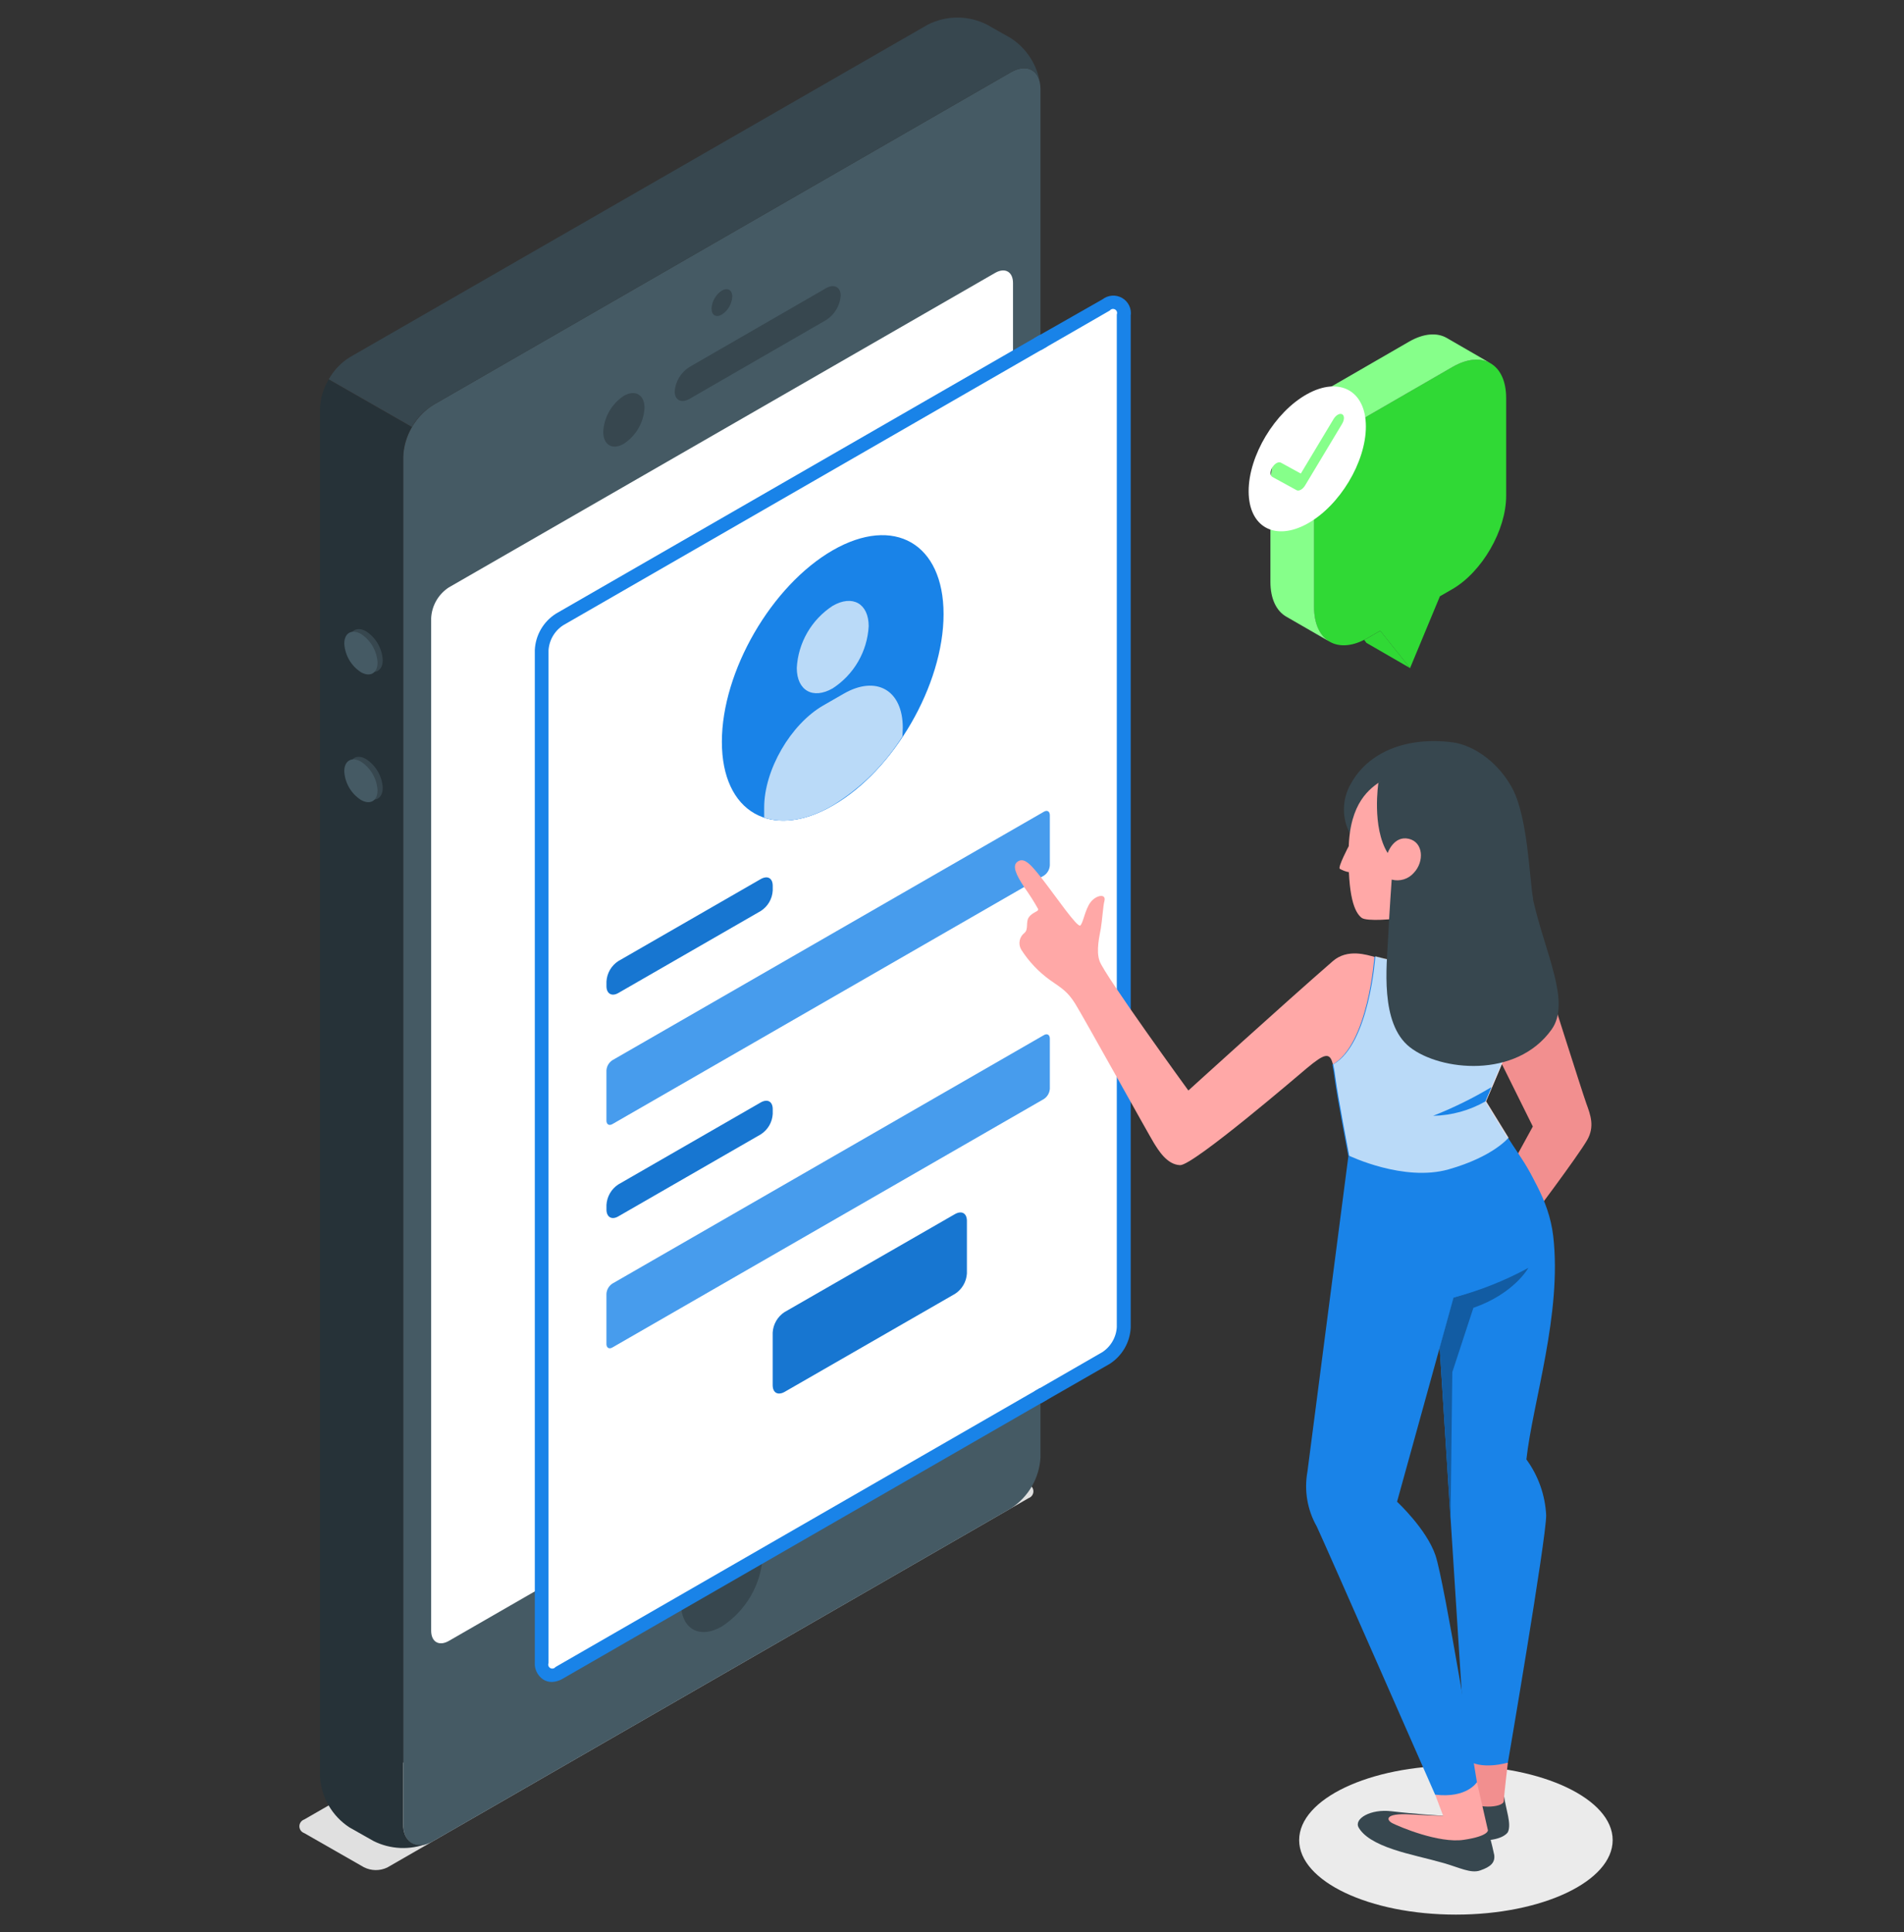 <svg width="276" height="280" viewBox="0 0 276 280" fill="none" xmlns="http://www.w3.org/2000/svg">
<rect x="0" y="0" width="276" height="280" fill="#333333" stroke="none"/>
<path d="M211.047 277.455C223.596 277.455 233.769 272.621 233.769 266.658C233.769 260.695 223.596 255.862 211.047 255.862C198.497 255.862 188.324 260.695 188.324 266.658C188.324 272.621 198.497 277.455 211.047 277.455Z" fill="#EBEBEB"/>
<path d="M56.152 270.621L149.099 217.102C149.304 217.03 149.481 216.897 149.607 216.72C149.732 216.544 149.8 216.332 149.8 216.116C149.8 215.9 149.732 215.688 149.607 215.512C149.481 215.335 149.304 215.202 149.099 215.13L140.507 210.2C139.974 209.933 139.387 209.794 138.791 209.794C138.195 209.794 137.608 209.933 137.075 210.2L44.099 263.67C43.894 263.742 43.717 263.875 43.591 264.052C43.466 264.229 43.398 264.44 43.398 264.656C43.398 264.873 43.466 265.084 43.591 265.26C43.717 265.437 43.894 265.57 44.099 265.642L52.721 270.572C53.25 270.847 53.835 270.994 54.431 271.003C55.027 271.011 55.616 270.881 56.152 270.621Z" fill="#E0E0E0"/>
<path d="M146.545 10.469L62.735 58.723C61.489 59.533 60.452 60.626 59.708 61.91C58.964 63.195 58.534 64.636 58.453 66.118V264.37C58.453 267.092 60.371 268.196 62.735 266.835L146.545 218.581C147.793 217.772 148.831 216.68 149.575 215.395C150.319 214.11 150.748 212.668 150.826 211.186V12.934C150.826 10.212 148.918 9.108 146.545 10.469Z" fill="#455A64"/>
<path d="M62.735 58.722L146.546 10.468C148.662 9.246 150.412 10.005 150.768 12.125C150.57 10.792 150.092 9.516 149.364 8.381C148.636 7.245 147.676 6.277 146.546 5.538L143.065 3.566C141.738 2.895 140.272 2.545 138.784 2.545C137.296 2.545 135.829 2.895 134.502 3.566L50.682 51.781C49.419 52.57 48.379 53.666 47.656 54.966L59.71 61.868C60.432 60.578 61.474 59.495 62.735 58.722Z" fill="#37474F"/>
<path d="M46.383 257.428C46.464 258.91 46.894 260.351 47.638 261.636C48.382 262.921 49.418 264.013 50.664 264.823L54.155 266.795C55.363 267.398 56.685 267.739 58.035 267.797C59.384 267.855 60.731 267.628 61.986 267.13C60.008 267.9 58.436 266.766 58.436 264.33V66.117C58.486 64.63 58.918 63.18 59.692 61.907L47.639 55.005C46.876 56.268 46.444 57.703 46.383 59.176V257.428Z" fill="#263238"/>
<path d="M65.041 85.137L144.273 39.535C145.697 38.726 146.844 39.387 146.844 41.014V187.748C146.797 188.638 146.539 189.503 146.092 190.274C145.646 191.045 145.022 191.7 144.273 192.185L65.071 237.787C63.647 238.606 62.5 237.945 62.5 236.308V89.574C62.545 88.687 62.798 87.824 63.24 87.053C63.681 86.282 64.298 85.626 65.041 85.137Z" fill="white"/>
<path d="M104.644 42.109C104.206 42.395 103.842 42.78 103.581 43.232C103.32 43.684 103.169 44.191 103.141 44.712C103.141 45.698 103.813 46.063 104.644 45.58C105.083 45.295 105.448 44.911 105.709 44.458C105.97 44.006 106.12 43.498 106.147 42.977C106.147 42.02 105.474 41.636 104.644 42.109Z" fill="#37474F"/>
<path d="M104.644 222.002C102.915 223.13 101.477 224.647 100.447 226.432C99.416 228.217 98.821 230.219 98.711 232.276C98.711 236.052 101.371 237.591 104.644 235.697C106.372 234.569 107.809 233.051 108.84 231.267C109.871 229.482 110.465 227.48 110.576 225.423C110.596 221.647 107.927 220.109 104.644 222.002Z" fill="#37474F"/>
<path d="M90.412 57.372C89.543 57.947 88.821 58.718 88.306 59.623C87.791 60.527 87.496 61.539 87.445 62.578C87.445 64.491 88.79 65.27 90.412 64.313C91.29 63.744 92.021 62.975 92.545 62.071C93.069 61.166 93.371 60.151 93.427 59.107C93.427 57.195 92.083 56.416 90.412 57.372Z" fill="#37474F"/>
<path d="M97.801 56.721C97.801 58.003 98.79 58.486 99.947 57.806L119.722 46.398C120.335 46.016 120.849 45.496 121.221 44.879C121.594 44.262 121.816 43.567 121.868 42.848C121.868 41.576 120.879 41.093 119.722 41.773L99.947 53.181C99.335 53.562 98.822 54.081 98.45 54.696C98.077 55.311 97.855 56.005 97.801 56.721Z" fill="#37474F"/>
<path d="M53.067 91.487C53.769 91.943 54.353 92.557 54.772 93.28C55.191 94.003 55.434 94.814 55.48 95.648C55.48 97.186 54.402 97.807 53.067 97.038C52.367 96.581 51.786 95.966 51.368 95.243C50.951 94.52 50.71 93.71 50.664 92.877C50.664 91.349 51.742 90.728 53.067 91.487Z" fill="#37474F"/>
<path d="M53.067 110.004C53.769 110.46 54.353 111.074 54.772 111.797C55.191 112.52 55.434 113.331 55.48 114.165C55.48 115.693 54.402 116.314 53.067 115.555C52.367 115.098 51.786 114.483 51.368 113.76C50.951 113.037 50.71 112.227 50.664 111.394C50.664 109.856 51.742 109.235 53.067 110.004Z" fill="#37474F"/>
<path d="M52.319 91.862C53.021 92.318 53.605 92.932 54.024 93.655C54.443 94.378 54.685 95.189 54.732 96.023C54.732 97.551 53.654 98.172 52.319 97.413C51.617 96.957 51.033 96.343 50.614 95.62C50.195 94.897 49.952 94.086 49.906 93.252C49.916 91.714 50.994 91.123 52.319 91.862Z" fill="#455A64"/>
<path d="M52.315 110.368C53.018 110.824 53.603 111.44 54.022 112.165C54.441 112.89 54.683 113.703 54.728 114.538C54.728 116.067 53.65 116.688 52.315 115.919C51.612 115.465 51.026 114.851 50.607 114.128C50.188 113.404 49.946 112.592 49.902 111.758C49.912 110.23 50.99 109.609 52.315 110.368Z" fill="#455A64"/>
<path d="M162.883 45.658C162.883 44.022 161.736 43.361 160.313 44.179L150.83 49.632L81.11 89.781C80.361 90.267 79.738 90.921 79.291 91.692C78.844 92.464 78.587 93.329 78.539 94.218V240.914C78.539 242.55 79.686 243.211 81.11 242.393L150.86 202.233L160.313 196.791C161.061 196.305 161.685 195.651 162.131 194.88C162.578 194.108 162.836 193.243 162.883 192.354V45.658Z" fill="white" stroke="#1983E8" stroke-miterlimit="10"/>
<path d="M80.003 243.241C79.653 243.245 79.31 243.149 79.014 242.965C78.677 242.736 78.408 242.421 78.234 242.054C78.06 241.686 77.988 241.279 78.025 240.874V94.219C78.07 93.243 78.35 92.292 78.84 91.446C79.331 90.6 80.018 89.884 80.843 89.358L150.563 49.208L151.058 50.066L81.338 90.206C80.665 90.65 80.106 91.243 79.702 91.939C79.299 92.636 79.064 93.416 79.014 94.219V240.914C78.945 241.147 78.957 241.396 79.048 241.622C79.139 241.847 79.302 242.036 79.513 242.157C79.724 242.279 79.97 242.326 80.211 242.292C80.452 242.258 80.675 242.144 80.843 241.969L150.593 201.81L151.087 202.667L81.338 242.827C80.934 243.073 80.475 243.215 80.003 243.241Z" fill="#1983E8" stroke="#1983E8" stroke-miterlimit="10"/>
<path d="M151.106 202.667L150.612 201.81L160.065 196.367C160.737 195.923 161.297 195.329 161.7 194.633C162.103 193.937 162.339 193.156 162.388 192.354V45.659C162.457 45.426 162.445 45.176 162.354 44.951C162.264 44.725 162.1 44.537 161.889 44.415C161.678 44.294 161.432 44.246 161.191 44.28C160.95 44.314 160.727 44.428 160.559 44.604L151.076 50.066L150.582 49.208L160.094 43.795C160.416 43.535 160.809 43.378 161.222 43.345C161.635 43.312 162.048 43.404 162.407 43.611C162.766 43.817 163.053 44.127 163.232 44.499C163.411 44.872 163.471 45.29 163.407 45.698V192.354C163.361 193.331 163.081 194.283 162.591 195.13C162.1 195.978 161.414 196.696 160.589 197.225L151.106 202.667Z" fill="#1983E8" stroke="#1983E8" stroke-miterlimit="10"/>
<path d="M120.709 79.744C129.608 74.636 136.777 78.758 136.777 89.002C136.777 99.247 129.578 111.68 120.709 116.748C111.839 121.816 104.641 117.734 104.641 107.499C104.641 97.265 111.839 84.861 120.709 79.744Z" fill="#1983E8"/>
<path d="M120.711 87.789C123.588 86.133 125.922 87.474 125.922 90.747C125.824 92.55 125.301 94.305 124.396 95.87C123.491 97.434 122.228 98.763 120.711 99.749C117.834 101.406 115.5 100.065 115.5 96.791C115.598 94.988 116.121 93.233 117.026 91.669C117.931 90.105 119.194 88.776 120.711 87.789Z" fill="#1983E8"/>
<path d="M130.866 105.458C130.866 100.015 127.039 97.806 122.303 100.528L119.336 102.233C114.61 104.955 110.773 111.581 110.773 117.023V118.492C113.512 119.39 116.953 118.906 120.661 116.747C124.769 114.221 128.243 110.791 130.816 106.72L130.866 105.458Z" fill="#1983E8"/>
<path opacity="0.7" d="M120.711 87.789C123.588 86.133 125.922 87.474 125.922 90.747C125.824 92.55 125.301 94.305 124.396 95.87C123.491 97.434 122.228 98.763 120.711 99.749C117.834 101.406 115.5 100.065 115.5 96.791C115.598 94.988 116.121 93.233 117.026 91.669C117.931 90.105 119.194 88.776 120.711 87.789Z" fill="white"/>
<path opacity="0.7" d="M130.866 105.458C130.866 100.015 127.039 97.806 122.303 100.528L119.336 102.233C114.61 104.955 110.773 111.581 110.773 117.023V118.492C113.512 119.39 116.953 118.906 120.661 116.747C124.769 114.221 128.243 110.791 130.816 106.72L130.866 105.458Z" fill="white"/>
<path d="M89.625 139.279L110.3 127.378C111.289 126.836 112.011 127.27 112.011 128.364V129.044C111.98 129.637 111.808 130.214 111.511 130.728C111.214 131.242 110.799 131.678 110.3 132.002L89.625 143.903C88.685 144.445 87.914 144.002 87.914 142.917V142.237C87.946 141.644 88.118 141.068 88.415 140.554C88.712 140.04 89.127 139.603 89.625 139.279Z" fill="#1983E8"/>
<path opacity="0.1" d="M89.625 139.279L110.3 127.378C111.289 126.836 112.011 127.27 112.011 128.364V129.044C111.98 129.637 111.808 130.214 111.511 130.728C111.214 131.242 110.799 131.678 110.3 132.002L89.625 143.903C88.685 144.445 87.914 144.002 87.914 142.917V142.237C87.946 141.644 88.118 141.068 88.415 140.554C88.712 140.04 89.127 139.603 89.625 139.279Z" fill="black"/>
<path d="M88.774 153.643L151.326 117.635C151.79 117.359 152.176 117.576 152.176 118.128V125.404C152.159 125.7 152.073 125.987 151.925 126.244C151.778 126.5 151.572 126.719 151.326 126.883L88.774 162.892C88.3 163.168 87.914 162.941 87.914 162.399V155.122C87.931 154.826 88.018 154.537 88.167 154.28C88.317 154.023 88.525 153.805 88.774 153.643Z" fill="#1983E8"/>
<path opacity="0.2" d="M88.774 153.643L151.326 117.635C151.79 117.359 152.176 117.576 152.176 118.128V125.404C152.159 125.7 152.073 125.987 151.925 126.244C151.778 126.5 151.572 126.719 151.326 126.883L88.774 162.892C88.3 163.168 87.914 162.941 87.914 162.399V155.122C87.931 154.826 88.018 154.537 88.167 154.28C88.317 154.023 88.525 153.805 88.774 153.643Z" fill="white"/>
<path d="M89.625 171.647L110.3 159.747C111.289 159.204 112.011 159.648 112.011 160.733V161.413C111.981 162.006 111.81 162.583 111.512 163.097C111.215 163.611 110.8 164.048 110.3 164.371L89.625 176.272C88.685 176.824 87.914 176.38 87.914 175.286V174.605C87.948 174.013 88.12 173.437 88.417 172.924C88.714 172.41 89.128 171.973 89.625 171.647Z" fill="#1983E8"/>
<path opacity="0.1" d="M89.625 171.647L110.3 159.747C111.289 159.204 112.011 159.648 112.011 160.733V161.413C111.981 162.006 111.81 162.583 111.512 163.097C111.215 163.611 110.8 164.048 110.3 164.371L89.625 176.272C88.685 176.824 87.914 176.38 87.914 175.286V174.605C87.948 174.013 88.12 173.437 88.417 172.924C88.714 172.41 89.128 171.973 89.625 171.647Z" fill="black"/>
<path d="M88.774 186.014L151.326 150.006C151.79 149.73 152.176 149.957 152.176 150.499V157.775C152.159 158.071 152.073 158.358 151.925 158.615C151.778 158.871 151.572 159.09 151.326 159.254L88.774 195.263C88.3 195.539 87.914 195.322 87.914 194.77V187.493C87.931 187.197 88.018 186.908 88.167 186.651C88.317 186.394 88.525 186.176 88.774 186.014Z" fill="#1983E8"/>
<path opacity="0.2" d="M88.774 186.014L151.326 150.006C151.79 149.73 152.176 149.957 152.176 150.499V157.775C152.159 158.071 152.073 158.358 151.925 158.615C151.778 158.871 151.572 159.09 151.326 159.254L88.774 195.263C88.3 195.539 87.914 195.322 87.914 194.77V187.493C87.931 187.197 88.018 186.908 88.167 186.651C88.317 186.394 88.525 186.176 88.774 186.014Z" fill="white"/>
<path d="M113.718 190.146L138.438 175.938C139.427 175.386 140.159 175.83 140.159 176.924V184.536C140.126 185.129 139.954 185.707 139.655 186.221C139.356 186.735 138.939 187.171 138.438 187.494L113.718 201.712C112.73 202.254 112.008 201.81 112.008 200.726V193.104C112.042 192.512 112.215 191.937 112.512 191.423C112.809 190.909 113.222 190.472 113.718 190.146Z" fill="#1983E8"/>
<path opacity="0.1" d="M113.718 190.146L138.438 175.938C139.427 175.386 140.159 175.83 140.159 176.924V184.536C140.126 185.129 139.954 185.707 139.655 186.221C139.356 186.735 138.939 187.171 138.438 187.494L113.718 201.712C112.73 202.254 112.008 201.81 112.008 200.726V193.104C112.042 192.512 112.215 191.937 112.512 191.423C112.809 190.909 113.222 190.472 113.718 190.146Z" fill="black"/>
<path d="M172.255 158.02C172.255 158.02 160.112 141.318 159.401 139.287C158.837 137.788 159.401 135.559 159.579 134.524C159.757 133.489 159.915 131.182 160.093 130.58C160.389 129.456 158.936 129.683 158.115 130.708C157.294 131.734 157.018 133.785 156.592 134.12C156.167 134.455 152.934 129.752 151.243 127.583C149.552 125.414 148.494 124.092 147.456 124.901C146.714 125.483 147.268 126.745 148.494 128.598C149.21 129.597 149.87 130.633 150.472 131.704C150.66 132.109 149.651 132.138 149.107 132.976C148.682 133.627 149.107 134.682 148.514 135.185C148.149 135.462 147.899 135.863 147.811 136.312C147.724 136.761 147.805 137.227 148.039 137.62C149.14 139.344 150.559 140.843 152.222 142.037C154.041 143.29 154.773 143.733 155.851 145.439C156.929 147.145 166.599 164.567 167.252 165.612C167.904 166.658 169.16 168.787 171.068 168.846C172.977 168.906 188.6 155.496 189.401 154.826C191.972 152.686 192.792 152.371 193.227 154.303C193.378 154.987 193.49 155.678 193.563 156.374C193.87 158.819 195.541 167.555 195.541 167.555C195.541 167.555 203.451 171.371 209.948 169.527C216.444 167.683 218.639 164.932 218.639 164.932L215.386 159.647C216.266 157.468 220.33 148.634 221.645 142.452L201.276 139.168C200.861 139.079 200.188 138.912 199.298 138.685C198.181 138.389 195.343 137.413 193.198 139.287C186.197 145.37 172.275 158.02 172.275 158.02" fill="#FFA8A7"/>
<path d="M212.641 260.504L208.992 265.562C210.65 266.334 212.462 266.721 214.292 266.696C217.565 266.814 218.465 265.71 218.583 265.493C219.137 264.31 218.277 262.18 218.04 260.346L212.641 260.504Z" fill="#37474F"/>
<path d="M209.197 263.137C209.197 263.137 204.767 262.851 201.712 262.476C198.656 262.102 196.234 263.581 196.946 264.833C197.657 266.085 199.348 267.13 201.978 268.008C204.223 268.767 206.922 269.309 209.256 269.98C211.59 270.65 213.211 271.528 214.566 271.054C216.079 270.532 216.731 269.93 216.603 268.826C216.273 267.255 215.863 265.702 215.377 264.172L209.197 263.137Z" fill="#37474F"/>
<path d="M218.581 255.426C218.581 255.426 218.027 260.021 217.988 261.007C217.948 261.993 213.489 262.309 212.638 260.504L212.5 254.884L218.581 255.426Z" fill="#F28F8F"/>
<path d="M214.092 258.245L215.684 265.226C215.684 265.226 215.833 266.074 212.194 266.616C208.555 267.159 202.84 264.713 201.861 264.22C200.882 263.727 200.773 262.732 204.353 262.929C207.932 263.126 209.198 263.136 209.198 263.136L208.031 260.05L214.092 258.245Z" fill="#FFA8A7"/>
<path d="M221.583 142.393L224.105 141.693C224.105 141.693 229.375 158.326 229.959 159.933C230.542 161.541 231.204 163.236 230.067 165.218C228.713 167.575 221.583 177.05 221.583 177.05L217.055 172.633L222.196 163.246L217.648 154.077L221.583 142.393Z" fill="#F28F8F"/>
<path d="M195.685 120.789C195.094 119.682 194.794 118.445 194.813 117.191C194.832 115.937 195.17 114.709 195.794 113.621C198.306 108.977 203.902 106.719 210.567 107.577C213.652 107.981 217.291 110.535 219.278 114.351C221.473 118.58 221.681 127.099 222.245 130.324L195.685 120.789Z" fill="#37474F"/>
<path d="M195.51 122.614C195.51 122.614 193.928 125.621 194.204 125.897C194.614 126.136 195.063 126.302 195.529 126.39L195.51 122.614Z" fill="#FFA8A7"/>
<path d="M200.317 113.109C198.596 114.223 195.63 116.274 195.501 123.028C195.363 129.93 196.352 132.207 197.38 133.006C198.072 133.548 202.136 133.272 203.876 132.868C205.617 132.464 210.63 129.989 212.439 126.232C214.565 121.815 214.13 115.386 210.976 113.414C209.371 112.468 207.55 111.943 205.686 111.89C203.822 111.836 201.974 112.256 200.317 113.109Z" fill="#FFA8A7"/>
<path d="M218.583 164.893C221.629 169.626 224.516 173.767 225.149 179.111C226.454 190.341 222.182 203.179 221.263 211.491C222.992 213.855 223.989 216.672 224.13 219.595C224.13 223.036 218.583 255.426 218.583 255.426C218.583 255.426 214.549 256.649 212.502 254.884L208.695 195.301L210.673 188.044L218.583 164.893Z" fill="#1983E8"/>
<path d="M208.695 195.301L210.673 188.044C214.459 187.05 218.111 185.604 221.55 183.736C221.55 183.736 219.493 187.472 213.58 189.523L210.525 198.841L210.267 220.188L208.695 195.301Z" fill="#1983E8"/>
<path opacity="0.3" d="M208.695 195.301L210.673 188.044C214.459 187.05 218.111 185.604 221.55 183.736C221.55 183.736 219.493 187.472 213.58 189.523L210.525 198.841L210.267 220.188L208.695 195.301Z" fill="black"/>
<path d="M218.582 164.892C220.213 167.554 224.109 172.09 223.278 176.457C222.289 181.742 219.422 185.46 210.701 188.043L202.514 217.622C202.514 217.622 206.775 221.566 208.08 225.382C209.386 229.198 214.092 258.265 214.092 258.265C214.092 258.265 212.629 260.641 208.031 260.069C208.031 260.069 192.003 223.588 190.875 221.211C189.507 218.805 189.028 215.997 189.521 213.274C190.025 209.449 195.454 167.574 195.454 167.574L218.582 164.892Z" fill="#1983E8"/>
<path d="M221.584 142.392L201.215 139.108C200.8 139.02 200.127 138.852 199.238 138.625C199.238 138.625 198.367 151.364 193.137 154.283C193.265 154.894 193.374 155.574 193.473 156.353C193.779 158.799 195.45 167.534 195.45 167.534C195.45 167.534 203.361 171.35 209.857 169.506C216.354 167.663 218.549 164.912 218.549 164.912L215.296 159.627C216.205 157.428 220.299 148.594 221.584 142.392Z" fill="#1983E8"/>
<path opacity="0.7" d="M221.713 142.344L201.344 139.061C200.929 138.972 200.256 138.804 199.366 138.577C199.366 138.577 198.496 151.316 193.266 154.235C193.394 154.846 193.503 155.527 193.602 156.305C193.908 158.751 195.579 167.487 195.579 167.487C195.579 167.487 203.49 171.302 209.986 169.459C216.483 167.615 218.678 164.864 218.678 164.864L215.425 159.579C216.334 157.38 220.428 148.546 221.713 142.344Z" fill="white"/>
<path d="M216.216 157.528C213.511 159.147 210.677 160.542 207.742 161.698C210.406 161.645 213.013 160.927 215.326 159.608L216.216 157.528Z" fill="#1983E8"/>
<path d="M199.81 113.444C199.81 113.444 198.821 119.853 201.154 123.619C201.154 123.619 202.025 121.066 204.19 121.549C206.355 122.032 206.474 124.881 204.951 126.479C204.563 126.928 204.055 127.258 203.487 127.433C202.918 127.607 202.312 127.618 201.738 127.465C201.738 127.465 201.402 132.099 201.214 135.984C201.026 139.868 199.997 148.338 204.378 151.759C208.758 155.181 219.754 156.384 224.905 149.206C227.773 145.213 223.966 138.153 222.196 130.235C220.564 122.959 219.645 112.172 211.903 110.437C204.16 108.701 199.81 113.444 199.81 113.444Z" fill="#37474F"/>
<path d="M218.329 57.678C218.329 62.405 218.329 67.142 218.329 71.869C218.329 76.835 214.84 82.874 210.542 85.366C209.933 85.718 209.334 86.061 208.725 86.413L204.399 96.818L200.073 91.406C199.464 91.758 198.855 92.101 198.256 92.453C198.085 92.557 197.905 92.652 197.733 92.728C195.794 93.708 194.044 93.737 192.751 92.995C192.713 92.976 192.684 92.957 192.646 92.938C191.296 92.101 190.469 90.379 190.469 87.954C190.469 83.226 190.469 78.499 190.469 73.772C190.469 68.797 193.958 62.757 198.256 60.275C202.345 57.916 206.443 55.547 210.542 53.179C212.653 51.962 214.564 51.819 215.962 52.589C215.99 52.599 216.019 52.618 216.047 52.637C217.464 53.455 218.329 55.196 218.329 57.678Z" fill="#30D935"/>
<path d="M186.438 89.352C185.031 88.534 184.156 86.793 184.156 84.311C184.156 79.583 184.156 74.856 184.156 70.119C184.156 65.154 187.646 59.114 191.944 56.622C196.033 54.264 200.131 51.895 204.229 49.527C206.378 48.281 208.327 48.166 209.735 48.984C211.817 50.183 213.89 51.381 215.972 52.589C214.575 51.828 212.663 51.962 210.552 53.179C206.464 55.538 202.365 57.906 198.267 60.275C193.969 62.757 190.48 68.797 190.48 73.772C190.48 78.499 190.48 83.226 190.48 87.954C190.48 90.379 191.307 92.101 192.657 92.938C190.584 91.749 188.511 90.55 186.438 89.352Z" fill="#86FF8A"/>
<path d="M200.081 91.406L204.408 96.819L198.084 93.166L197.742 92.729C197.913 92.643 198.094 92.548 198.265 92.453C198.864 92.11 199.473 91.758 200.081 91.406Z" fill="#30D935"/>
<g clip-path="url(#clip0_1544_114914)">
<path d="M189.469 57.116C194.158 54.516 197.984 56.612 197.996 61.783C198.008 66.955 194.208 73.281 189.523 75.881C184.838 78.481 181.017 76.389 181 71.218C180.984 66.046 184.788 59.715 189.469 57.116ZM194.555 61.406C194.902 60.835 194.902 60.219 194.555 60.033C194.385 59.938 194.162 59.965 193.935 60.092C193.708 60.219 193.485 60.438 193.315 60.719L188.564 68.626L185.677 67.046C185.503 66.951 185.28 66.983 185.053 67.106C184.826 67.229 184.602 67.451 184.433 67.737C184.09 68.304 184.094 68.919 184.433 69.11L187.945 71.031C188.11 71.126 188.333 71.102 188.568 70.971C188.804 70.841 189.023 70.618 189.188 70.34L194.559 61.406" fill="white"/>
</g>
<defs>
<clipPath id="clip0_1544_114914">
<rect width="17" height="21" fill="white" transform="translate(181 56)"/>
</clipPath>
</defs>
</svg>
